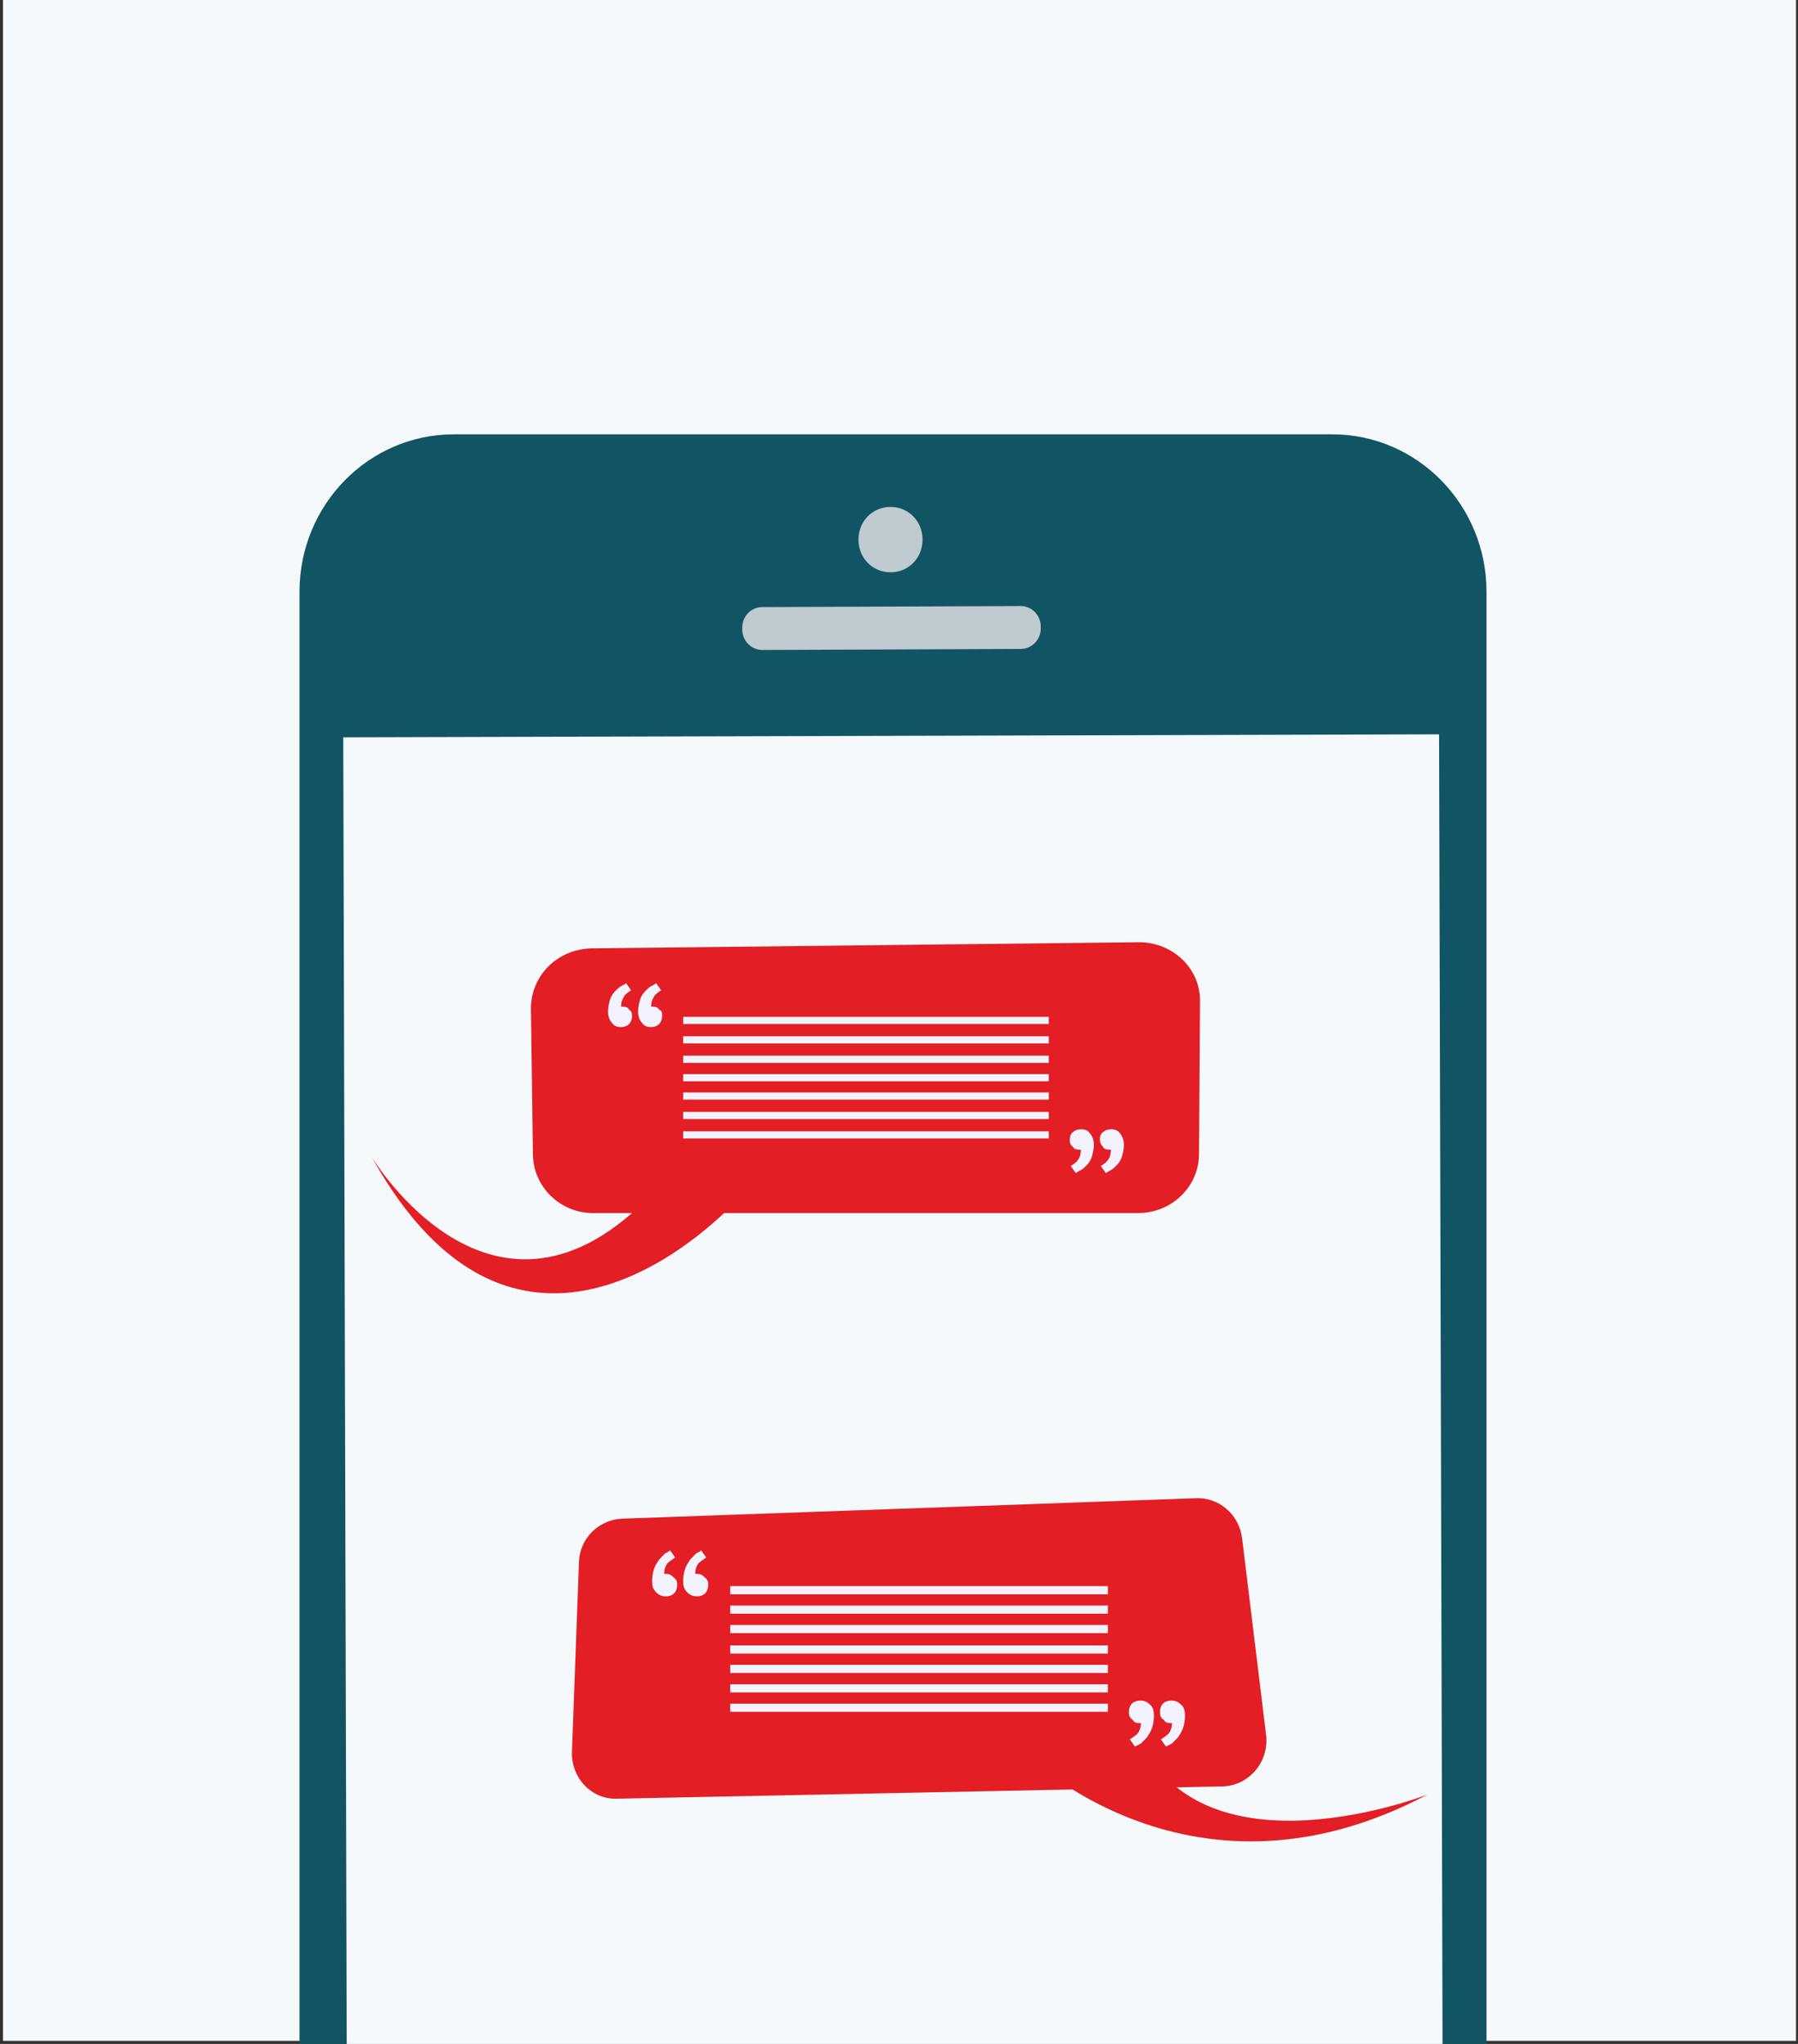 <svg width="176" height="200" viewBox="0 0 176 200" fill="none" xmlns="http://www.w3.org/2000/svg">
<rect x="0" y="0" width="176" height="200" fill="#333333" stroke="none"/>
<g clip-path="url(#clip0)">
<path d="M175.805 -0.301H0.295V199.699H175.805V-0.301Z" fill="#F5F9FC"/>
<path d="M145.508 257.9C145.508 266.4 138.742 273.3 130.408 273.3H44.418C36.084 273.3 29.318 266.4 29.318 257.9V57.9C29.318 49.4 36.084 42.5 44.418 42.5H130.408C138.742 42.5 145.508 49.4 145.508 57.9V257.9Z" fill="#115463"/>
<path d="M101.875 61.501C101.875 62.601 100.993 63.501 99.914 63.501L74.617 63.601C73.539 63.601 72.656 62.701 72.656 61.601V61.401C72.656 60.301 73.539 59.401 74.617 59.401L99.914 59.301C100.993 59.301 101.875 60.201 101.875 61.301V61.501Z" fill="#BFCAD1"/>
<path d="M90.306 52.802C90.306 54.602 88.934 56.002 87.169 56.002C85.404 56.002 84.031 54.602 84.031 52.802C84.031 51.002 85.404 49.602 87.169 49.602C88.934 49.602 90.306 51.002 90.306 52.802Z" fill="#BFCAD1"/>
<path d="M140.866 71.853L33.6 72.148L34.057 245.048L141.324 244.753L140.866 71.853Z" fill="#F5F9FC"/>
<path d="M52.165 112.899L51.969 98.699C51.969 95.499 54.518 92.899 57.852 92.799L111.485 92.199C114.819 92.199 117.564 94.799 117.466 98.099L117.368 112.899C117.368 116.099 114.721 118.699 111.387 118.699H58.048C54.812 118.699 52.165 116.099 52.165 112.899Z" fill="#E31E24"/>
<path d="M36.379 113.199C36.379 113.199 48.341 133.199 63.931 116.699L72.363 117.199C72.363 117.199 51.675 140.699 36.379 113.199Z" fill="#E31E24"/>
<path d="M102.661 99.5H66.873V100.2H102.661V99.5Z" fill="#F3F3FF"/>
<path d="M102.661 101.398H66.873V102.098H102.661V101.398Z" fill="#F3F3FF"/>
<path d="M102.661 103.301H66.873V104.001H102.661V103.301Z" fill="#F3F3FF"/>
<path d="M102.661 105.102H66.873V105.802H102.661V105.102Z" fill="#F3F3FF"/>
<path d="M102.661 106.898H66.873V107.598H102.661V106.898Z" fill="#F3F3FF"/>
<path d="M102.661 108.801H66.873V109.501H102.661V108.801Z" fill="#F3F3FF"/>
<path d="M102.661 110.699H66.873V111.399H102.661V110.699Z" fill="#F3F3FF"/>
<path d="M61.873 99.399C61.873 99.699 61.775 99.999 61.579 100.199C61.383 100.399 61.088 100.499 60.794 100.499C60.402 100.499 60.108 100.399 59.912 100.099C59.716 99.899 59.52 99.499 59.52 98.999C59.52 98.499 59.618 98.199 59.716 97.799C59.814 97.499 60.01 97.199 60.206 96.999C60.402 96.799 60.598 96.599 60.794 96.499C60.99 96.399 61.186 96.299 61.284 96.199L61.775 96.899C61.48 97.099 61.186 97.299 61.088 97.499C60.892 97.799 60.794 98.099 60.794 98.499C60.892 98.499 60.892 98.499 60.99 98.499C61.284 98.499 61.48 98.599 61.579 98.799C61.775 98.899 61.873 99.099 61.873 99.399ZM64.814 99.399C64.814 99.699 64.716 99.999 64.52 100.199C64.324 100.399 64.03 100.499 63.736 100.499C63.343 100.499 63.049 100.399 62.853 100.099C62.657 99.899 62.461 99.499 62.461 98.999C62.461 98.499 62.559 98.199 62.657 97.799C62.755 97.499 62.951 97.199 63.147 96.999C63.343 96.799 63.54 96.599 63.736 96.499C63.932 96.399 64.128 96.299 64.226 96.199L64.716 96.899C64.422 97.099 64.128 97.299 64.03 97.499C63.834 97.799 63.736 98.099 63.736 98.499C63.834 98.499 63.834 98.499 63.932 98.499C64.226 98.499 64.422 98.599 64.52 98.799C64.814 98.899 64.814 99.099 64.814 99.399ZM104.721 111.499C104.721 111.199 104.819 110.899 105.015 110.799C105.211 110.599 105.505 110.499 105.799 110.499C106.191 110.499 106.486 110.599 106.682 110.899C106.878 111.099 107.074 111.499 107.074 111.999C107.074 112.499 106.976 112.799 106.878 113.199C106.78 113.499 106.584 113.799 106.387 113.999C106.191 114.199 105.995 114.399 105.799 114.499C105.603 114.599 105.407 114.699 105.309 114.799L104.819 114.099C105.113 113.899 105.407 113.699 105.505 113.499C105.701 113.299 105.799 112.899 105.799 112.499C105.701 112.499 105.701 112.499 105.603 112.499C105.309 112.499 105.113 112.399 105.015 112.199C104.721 111.999 104.721 111.799 104.721 111.499ZM107.662 111.499C107.662 111.199 107.76 110.899 107.956 110.799C108.152 110.599 108.447 110.499 108.741 110.499C109.133 110.499 109.427 110.599 109.623 110.899C109.819 111.099 110.015 111.499 110.015 111.999C110.015 112.499 109.917 112.799 109.819 113.199C109.721 113.499 109.525 113.799 109.329 113.999C109.133 114.199 108.937 114.399 108.741 114.499C108.545 114.599 108.349 114.699 108.25 114.799L107.76 114.099C108.054 113.899 108.348 113.699 108.447 113.499C108.643 113.299 108.741 112.899 108.741 112.499C108.643 112.499 108.643 112.499 108.545 112.499C108.25 112.499 108.054 112.399 107.956 112.199C107.76 111.999 107.662 111.799 107.662 111.499Z" fill="#F3F3FF"/>
<path d="M60.89 148.602L117.073 146.602C119.328 146.502 121.289 148.202 121.583 150.502L123.937 169.802C124.231 172.402 122.27 174.702 119.72 174.802L60.4 176.002C57.851 176.102 55.89 173.902 55.988 171.402L56.674 152.802C56.772 150.502 58.635 148.702 60.89 148.602Z" fill="#E31E24"/>
<path d="M99.424 170.802C99.424 170.802 115.896 188.202 139.722 175.602C139.722 175.602 117.955 184.102 111.484 170.102L99.424 170.802Z" fill="#E31E24"/>
<path d="M108.445 155.203H71.481V156.003H108.445V155.203Z" fill="#F3F3FF"/>
<path d="M108.445 157.102H71.481V157.902H108.445V157.102Z" fill="#F3F3FF"/>
<path d="M108.445 159.004H71.481V159.804H108.445V159.004Z" fill="#F3F3FF"/>
<path d="M108.445 161.004H71.481V161.804H108.445V161.004Z" fill="#F3F3FF"/>
<path d="M108.445 162.902H71.481V163.702H108.445V162.902Z" fill="#F3F3FF"/>
<path d="M108.445 164.805H71.481V165.605H108.445V164.805Z" fill="#F3F3FF"/>
<path d="M108.445 166.703H71.481V167.503H108.445V166.703Z" fill="#F3F3FF"/>
<path d="M66.283 155.103C66.283 155.403 66.185 155.703 65.989 155.903C65.793 156.103 65.499 156.203 65.205 156.203C64.812 156.203 64.518 156.103 64.224 155.803C63.93 155.503 63.832 155.203 63.832 154.703C63.832 154.203 63.93 153.803 64.028 153.503C64.126 153.203 64.322 152.903 64.518 152.603C64.715 152.403 64.911 152.203 65.107 152.003C65.303 151.903 65.499 151.803 65.597 151.703L66.087 152.403C65.793 152.603 65.499 152.803 65.303 153.003C65.107 153.303 65.009 153.603 65.009 154.003C65.107 154.003 65.107 154.003 65.205 154.003C65.499 154.003 65.695 154.103 65.891 154.303C66.283 154.603 66.283 154.803 66.283 155.103ZM69.323 155.103C69.323 155.403 69.225 155.703 69.029 155.903C68.833 156.103 68.538 156.203 68.244 156.203C67.852 156.203 67.558 156.103 67.264 155.803C66.97 155.503 66.872 155.203 66.872 154.703C66.872 154.203 66.97 153.803 67.068 153.503C67.166 153.203 67.362 152.903 67.558 152.603C67.754 152.403 67.95 152.203 68.146 152.003C68.342 151.903 68.538 151.803 68.636 151.703L69.127 152.403C68.833 152.603 68.538 152.803 68.342 153.003C68.146 153.303 68.048 153.603 68.048 154.003C68.146 154.003 68.146 154.003 68.244 154.003C68.538 154.003 68.734 154.103 68.931 154.303C69.323 154.603 69.323 154.803 69.323 155.103ZM110.504 167.503C110.504 167.203 110.602 166.903 110.798 166.703C110.994 166.503 111.288 166.403 111.582 166.403C111.975 166.403 112.269 166.503 112.563 166.803C112.857 167.003 112.955 167.403 112.955 167.903C112.955 168.403 112.857 168.803 112.759 169.103C112.661 169.403 112.465 169.703 112.269 170.003C112.073 170.203 111.877 170.403 111.681 170.603C111.484 170.703 111.288 170.803 111.092 170.903L110.602 170.203C110.896 170.003 111.19 169.803 111.386 169.603C111.582 169.303 111.681 169.003 111.681 168.603C111.582 168.603 111.582 168.603 111.484 168.603C111.19 168.603 110.994 168.503 110.896 168.303C110.602 168.103 110.504 167.903 110.504 167.503ZM113.543 167.503C113.543 167.203 113.642 166.903 113.838 166.703C114.034 166.503 114.328 166.403 114.622 166.403C115.014 166.403 115.308 166.503 115.603 166.803C115.897 167.003 115.995 167.403 115.995 167.903C115.995 168.403 115.897 168.803 115.799 169.103C115.701 169.403 115.504 169.703 115.308 170.003C115.112 170.203 114.916 170.403 114.72 170.603C114.524 170.703 114.328 170.803 114.132 170.903L113.642 170.203C113.936 170.003 114.23 169.803 114.426 169.603C114.622 169.303 114.72 169.003 114.72 168.603C114.622 168.603 114.622 168.603 114.524 168.603C114.23 168.603 114.034 168.503 113.936 168.303C113.642 168.103 113.543 167.903 113.543 167.503Z" fill="#F3F3FF"/>
</g>
<defs>
<clipPath id="clip0">
<rect width="176" height="200" fill="white"/>
</clipPath>
</defs>
</svg>
